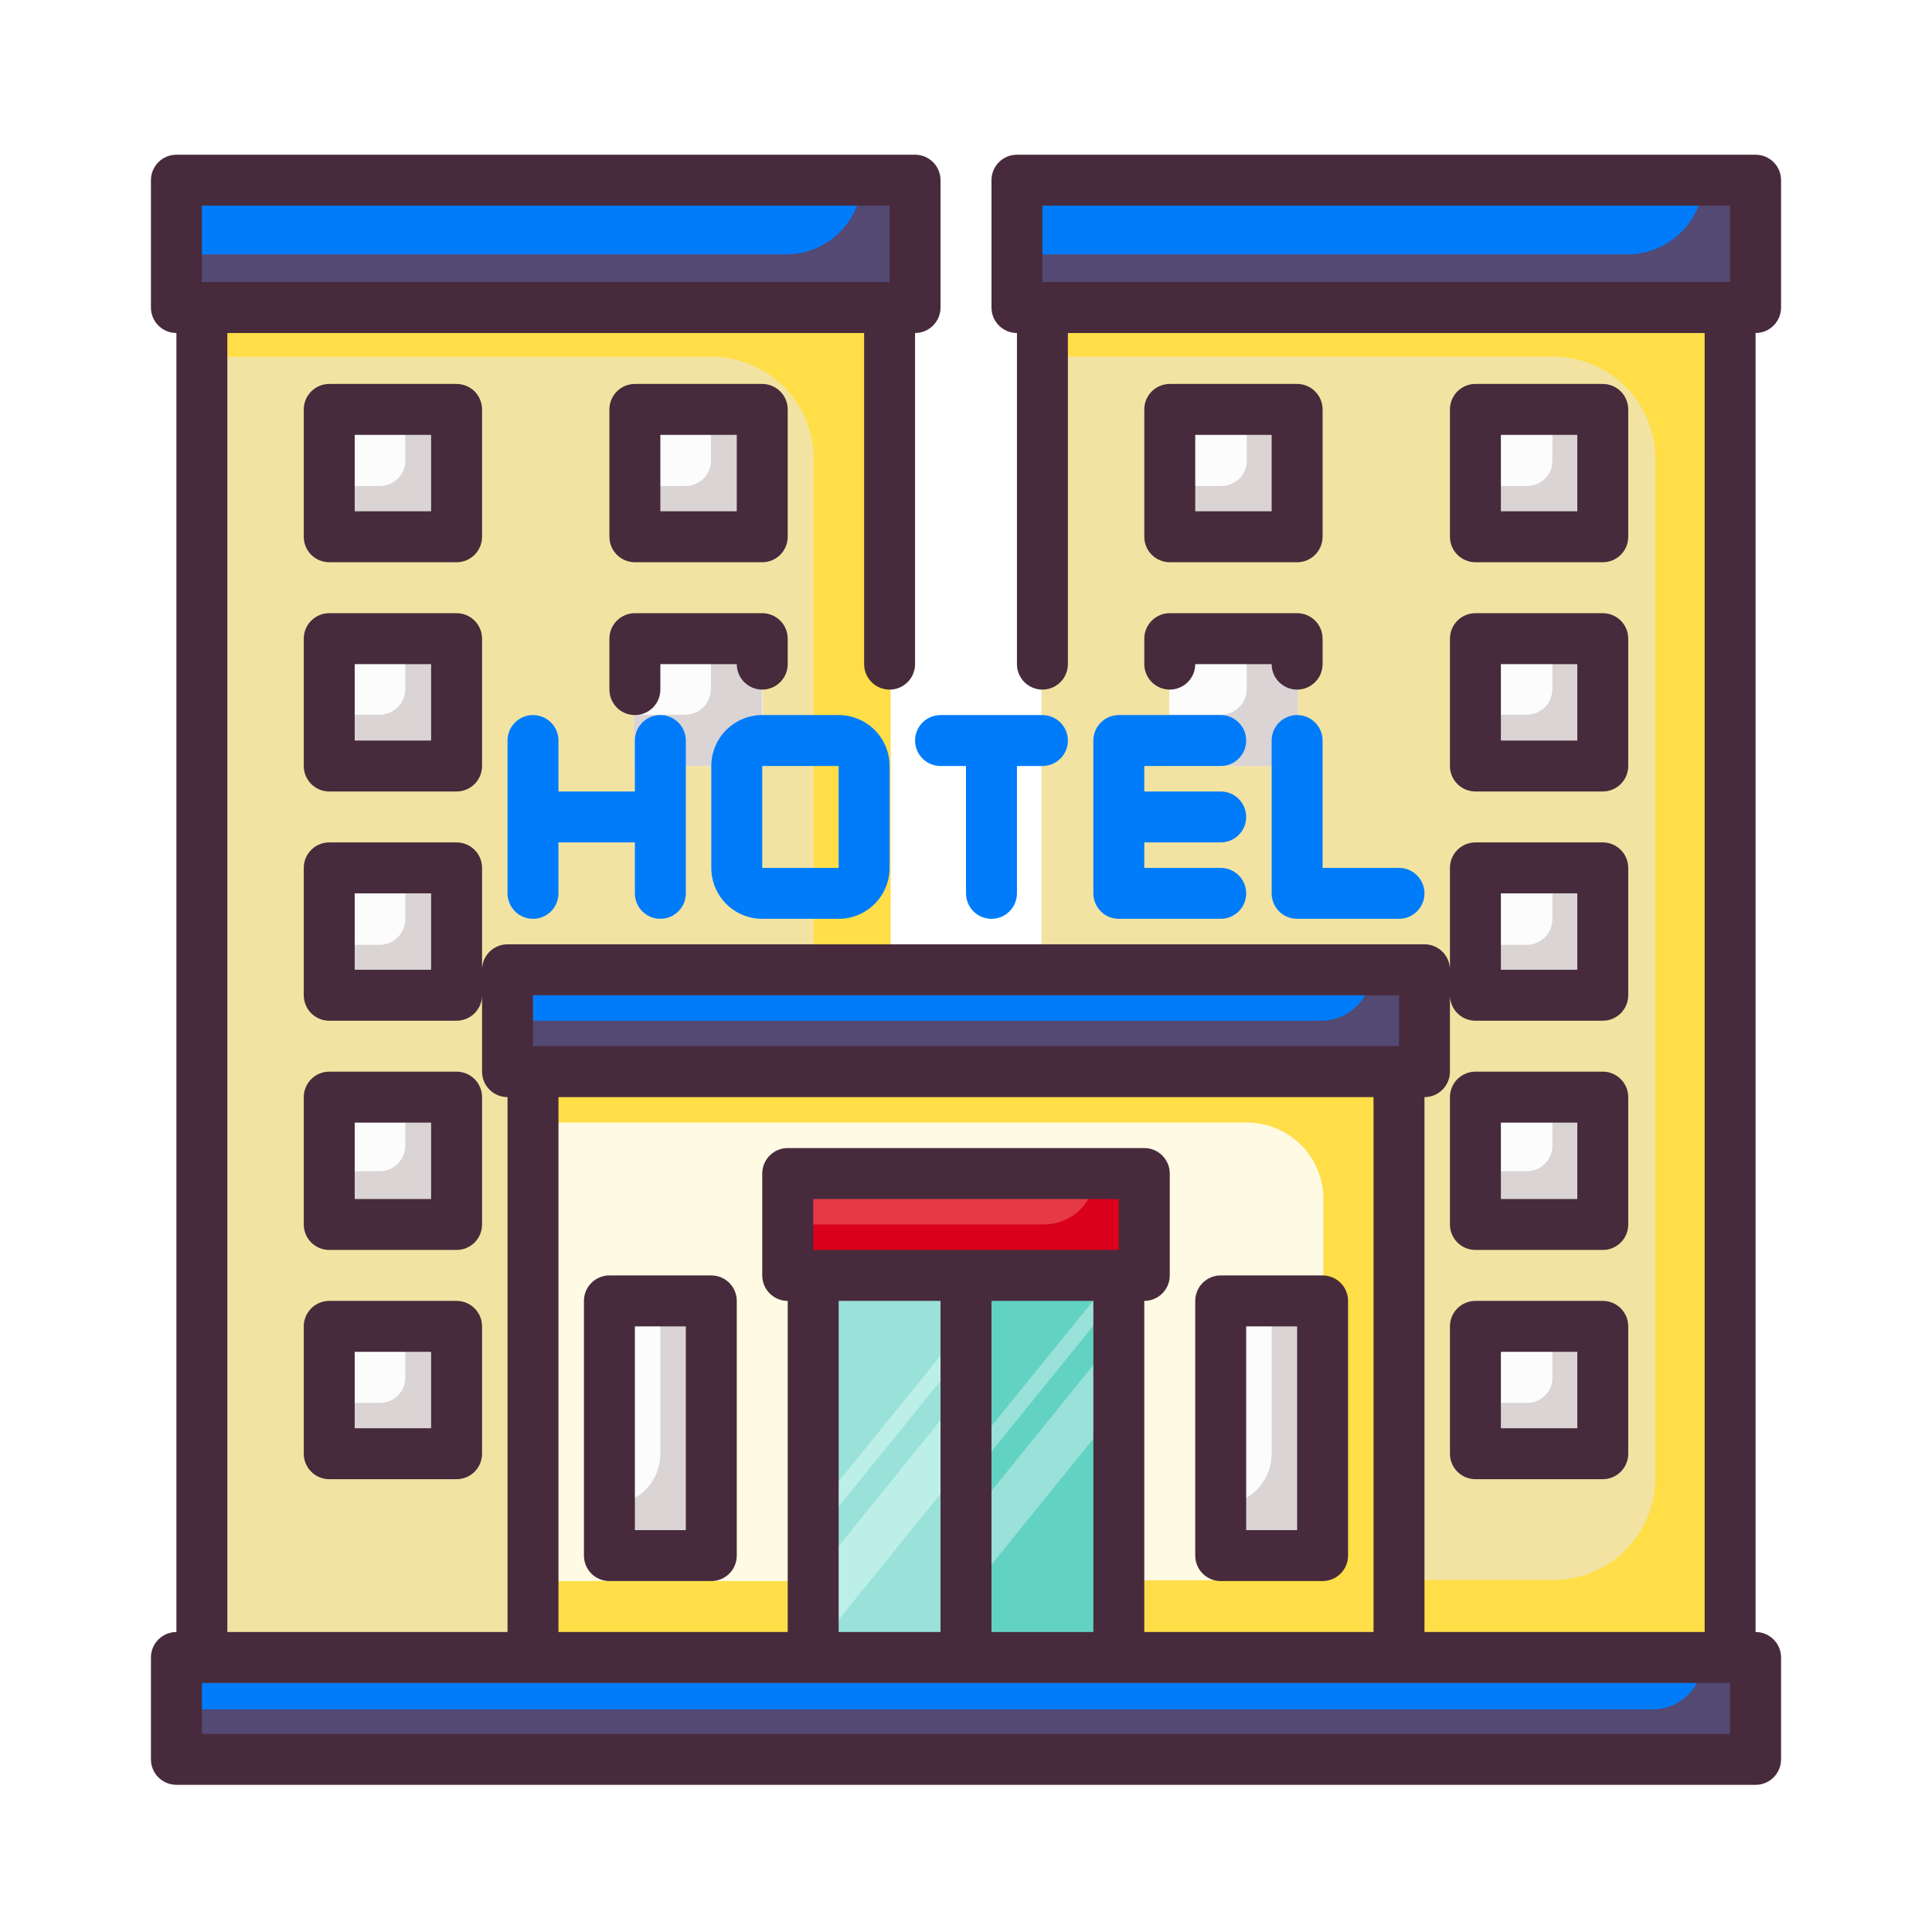 <svg width="512" height="512" viewBox="0 0 512 512" fill="none" xmlns="http://www.w3.org/2000/svg">
<path d="M296 338V439H276H256V338H296Z" fill="#62D3C2"/>
<path d="M296 354V373.542L256 423V403.458L296 354Z" fill="#99E1D9"/>
<path d="M296 338V343.607L256 393V386.258L295.133 338H296Z" fill="#99E1D9"/>
<path d="M256 338V439H236H216V338H256Z" fill="#99E1D9"/>
<path d="M256 368V387.542L216 437V417.458L256 368Z" fill="#BBEFE8"/>
<path d="M256 352V357.607L216 407V400.258L255.133 352H256Z" fill="#BBEFE8"/>
<path d="M162 345H188V412H162V345Z" fill="#FCFCFC"/>
<path d="M236 256.623V81H53V439H141.111V283.642H134.333V256.623H236ZM168.222 108.019H202.111V141.792H168.222V108.019ZM168.222 168.811H202.111V202.585H168.222V168.811ZM120.778 384.962H86.889V351.189H120.778V384.962ZM120.778 324.17H86.889V290.396H120.778V324.17ZM120.778 263.377H86.889V229.604H120.778V263.377ZM120.778 202.585H86.889V168.811H120.778V202.585ZM120.778 141.792H86.889V108.019H120.778V141.792Z" fill="#F2E3A2"/>
<path d="M208.889 81H53V94.538H188.556C195.746 94.538 202.642 97.391 207.726 102.469C212.81 107.547 215.667 114.434 215.667 121.615V257H236V81H208.889Z" fill="#FFDE48"/>
<path d="M371 284V439H296.588V337.913H303.353V310.957H208.647V337.913H215.412V439H141V284H371ZM350.706 412.043V344.652H323.647V412.043H350.706ZM188.353 412.043V344.652H161.294V412.043H188.353Z" fill="#FFFAE3"/>
<path d="M141 419H216V439H141V419Z" fill="#FFDE48"/>
<path d="M343.778 202.585V168.811H309.889V202.585H343.778ZM459 81V439H370.889V283.642H377.667V256.623H276V81H459ZM425.111 384.962V351.189H391.222V384.962H425.111ZM425.111 324.17V290.396H391.222V324.17H425.111ZM425.111 263.377V229.604H391.222V263.377H425.111ZM425.111 202.585V168.811H391.222V202.585H425.111ZM425.111 141.792V108.019H391.222V141.792H425.111ZM343.778 141.792V108.019H309.889V141.792H343.778Z" fill="#F2E3A2"/>
<path d="M350.706 284H141V297.478H330.412C335.794 297.478 340.956 299.608 344.762 303.4C348.568 307.191 350.706 312.334 350.706 317.696V408.674C350.706 411.355 349.637 413.926 347.734 415.822C345.831 417.718 343.25 418.783 340.559 418.783H296.588V439H371V284H350.706Z" fill="#FFDE48"/>
<path d="M438.667 81H276V94.509H411.556C418.746 94.509 425.642 97.356 430.726 102.423C435.81 107.49 438.667 114.362 438.667 121.528V391.717C438.667 398.883 435.81 405.755 430.726 410.822C425.642 415.889 418.746 418.736 411.556 418.736H370.889V439H459V81H438.667Z" fill="#FFDE48"/>
<path d="M465 439V467H47V439H53.742H141.387H215.548H235.774H256H276.226H296.452H370.613H458.258H465Z" fill="#007CFB"/>
<path d="M465 439V467H47V453H438.032C441.608 453 445.038 451.525 447.567 448.9C450.096 446.274 451.516 442.713 451.516 439H465Z" fill="#534972"/>
<path d="M391 352H425V385H391V352Z" fill="#FCFCFC"/>
<path d="M391 290H425V324H391V290Z" fill="#FCFCFC"/>
<path d="M391 230H425V264H391V230Z" fill="#FCFCFC"/>
<path d="M391 169H425V203H391V169Z" fill="#FCFCFC"/>
<path d="M391 109H425V142H391V109Z" fill="#FCFCFC"/>
<path d="M310 109H344V142H310V109Z" fill="#FCFCFC"/>
<path d="M465 47V81H458.276H276.724H270V47H465Z" fill="#007CFB"/>
<path d="M377 257V284H370.278H141.722H135V257H235.833H276.167H377Z" fill="#007CFB"/>
<path d="M377 257V284H135V270.5H350.111C353.677 270.5 357.096 269.078 359.618 266.546C362.139 264.014 363.556 260.58 363.556 257H377Z" fill="#534972"/>
<path d="M324 345H350V412H324V345Z" fill="#FCFCFC"/>
<path d="M350 345V412H324V398.6C327.448 398.6 330.754 397.188 333.192 394.675C335.63 392.162 337 388.754 337 385.2V345H350Z" fill="#DAD4D4"/>
<path d="M188 345V412H162V398.6C165.448 398.6 168.754 397.188 171.192 394.675C173.63 392.162 175 388.754 175 385.2V345H188Z" fill="#DAD4D4"/>
<path d="M310 196.2V169H344V196.2V203H310V196.2Z" fill="#FCFCFC"/>
<path d="M304 311V338H297.143H256H214.857H208V311H304Z" fill="#E63946"/>
<path d="M304 311V338H208V324.5H276.571C280.209 324.5 283.697 323.078 286.269 320.546C288.841 318.014 290.286 314.58 290.286 311H304Z" fill="#D8001A"/>
<path d="M242 47V81H235.276H53.724H47V47H242Z" fill="#007CFB"/>
<path d="M242 47V81H47V67.4H208.379C213.729 67.4 218.86 65.251 222.643 61.425C226.426 57.599 228.552 52.41 228.552 47H242Z" fill="#534972"/>
<path d="M465 47V81H270V67.4H431.379C436.729 67.4 441.86 65.251 445.643 61.425C449.426 57.599 451.552 52.41 451.552 47H465Z" fill="#534972"/>
<path d="M174.8 203H168V169H202V196.2C200.197 196.2 198.467 196.916 197.192 198.192C195.916 199.467 195.2 201.197 195.2 203H174.8Z" fill="#FCFCFC"/>
<path d="M168 109H202V142H168V109Z" fill="#FCFCFC"/>
<path d="M87 352H121V385H87V352Z" fill="#FCFCFC"/>
<path d="M87 290H121V324H87V290Z" fill="#FCFCFC"/>
<path d="M87 230H121V264H87V230Z" fill="#FCFCFC"/>
<path d="M87 169H121V203H87V169Z" fill="#FCFCFC"/>
<path d="M87 109H121V142H87V109Z" fill="#FCFCFC"/>
<path d="M121 109V142H87V128.8H100.6C102.403 128.8 104.133 128.105 105.408 126.867C106.684 125.629 107.4 123.95 107.4 122.2V109H121Z" fill="#DAD4D4"/>
<path d="M202 109V142H168V128.8H181.6C183.403 128.8 185.133 128.105 186.408 126.867C187.684 125.629 188.4 123.95 188.4 122.2V109H202Z" fill="#DAD4D4"/>
<path d="M121 352V385H87V371.8H100.6C102.403 371.8 104.133 371.105 105.408 369.867C106.684 368.629 107.4 366.95 107.4 365.2V352H121Z" fill="#DAD4D4"/>
<path d="M121 290V324H87V310.4H100.6C102.403 310.4 104.133 309.684 105.408 308.408C106.684 307.133 107.4 305.403 107.4 303.6V290H121Z" fill="#DAD4D4"/>
<path d="M121 230V264H87V250.4H100.6C102.403 250.4 104.133 249.684 105.408 248.408C106.684 247.133 107.4 245.403 107.4 243.6V230H121Z" fill="#DAD4D4"/>
<path d="M121 169V203H87V189.4H100.6C102.403 189.4 104.133 188.684 105.408 187.408C106.684 186.133 107.4 184.403 107.4 182.6V169H121Z" fill="#DAD4D4"/>
<path d="M202 169V203H168V189.4H181.6C183.403 189.4 185.133 188.684 186.408 187.408C187.684 186.133 188.4 184.403 188.4 182.6V169H202Z" fill="#DAD4D4"/>
<path d="M344 109V142H310V128.8H323.6C325.403 128.8 327.133 128.105 328.408 126.867C329.684 125.629 330.4 123.95 330.4 122.2V109H344Z" fill="#DAD4D4"/>
<path d="M425 109V142H391V128.8H404.6C406.403 128.8 408.133 128.105 409.408 126.867C410.684 125.629 411.4 123.95 411.4 122.2V109H425Z" fill="#DAD4D4"/>
<path d="M344 169V203H310V189.4H323.6C325.403 189.4 327.133 188.684 328.408 187.408C329.684 186.133 330.4 184.403 330.4 182.6V169H344Z" fill="#DAD4D4"/>
<path d="M425 169V203H391V189.4H404.6C406.403 189.4 408.133 188.684 409.408 187.408C410.684 186.133 411.4 184.403 411.4 182.6V169H425Z" fill="#DAD4D4"/>
<path d="M425 230V264H391V250.4H404.6C406.403 250.4 408.133 249.684 409.408 248.408C410.684 247.133 411.4 245.403 411.4 243.6V230H425Z" fill="#DAD4D4"/>
<path d="M425 290V324H391V310.4H404.6C406.403 310.4 408.133 309.684 409.408 308.408C410.684 307.133 411.4 305.403 411.4 303.6V290H425Z" fill="#DAD4D4"/>
<path d="M425 352V385H391V371.8H404.6C406.403 371.8 408.133 371.105 409.408 369.867C410.684 368.629 411.4 366.95 411.4 365.2V352H425Z" fill="#DAD4D4"/>
<path d="M46.75 473H465.25C467.04 473 468.757 472.289 470.023 471.023C471.289 469.757 472 468.04 472 466.25V439.25C472 437.46 471.289 435.743 470.023 434.477C468.757 433.211 467.04 432.5 465.25 432.5V88.25C467.04 88.25 468.757 87.539 470.023 86.273C471.289 85.007 472 83.29 472 81.5V47.75C472 45.96 471.289 44.243 470.023 42.977C468.757 41.711 467.04 41 465.25 41H269.5C267.71 41 265.993 41.711 264.727 42.977C263.461 44.243 262.75 45.96 262.75 47.75V81.5C262.75 83.29 263.461 85.007 264.727 86.273C265.993 87.539 267.71 88.25 269.5 88.25V176C269.5 177.79 270.211 179.507 271.477 180.773C272.743 182.039 274.46 182.75 276.25 182.75C278.04 182.75 279.757 182.039 281.023 180.773C282.289 179.507 283 177.79 283 176V88.25H451.75V432.5H377.5V290.75C379.29 290.75 381.007 290.039 382.273 288.773C383.539 287.507 384.25 285.79 384.25 284V263.75C384.25 265.54 384.961 267.257 386.227 268.523C387.493 269.789 389.21 270.5 391 270.5H424.75C426.54 270.5 428.257 269.789 429.523 268.523C430.789 267.257 431.5 265.54 431.5 263.75V230C431.5 228.21 430.789 226.493 429.523 225.227C428.257 223.961 426.54 223.25 424.75 223.25H391C389.21 223.25 387.493 223.961 386.227 225.227C384.961 226.493 384.25 228.21 384.25 230V257C384.25 255.21 383.539 253.493 382.273 252.227C381.007 250.961 379.29 250.25 377.5 250.25H134.5C132.71 250.25 130.993 250.961 129.727 252.227C128.461 253.493 127.75 255.21 127.75 257V230C127.75 228.21 127.039 226.493 125.773 225.227C124.507 223.961 122.79 223.25 121 223.25H87.25C85.46 223.25 83.743 223.961 82.477 225.227C81.211 226.493 80.5 228.21 80.5 230V263.75C80.5 265.54 81.211 267.257 82.477 268.523C83.743 269.789 85.46 270.5 87.25 270.5H121C122.79 270.5 124.507 269.789 125.773 268.523C127.039 267.257 127.75 265.54 127.75 263.75V284C127.75 285.79 128.461 287.507 129.727 288.773C130.993 290.039 132.71 290.75 134.5 290.75V432.5H60.25V88.25H229V176C229 177.79 229.711 179.507 230.977 180.773C232.243 182.039 233.96 182.75 235.75 182.75C237.54 182.75 239.257 182.039 240.523 180.773C241.789 179.507 242.5 177.79 242.5 176V88.25C244.29 88.25 246.007 87.539 247.273 86.273C248.539 85.007 249.25 83.29 249.25 81.5V47.75C249.25 45.96 248.539 44.243 247.273 42.977C246.007 41.711 244.29 41 242.5 41H46.75C44.96 41 43.243 41.711 41.977 42.977C40.711 44.243 40 45.96 40 47.75V81.5C40 83.29 40.711 85.007 41.977 86.273C43.243 87.539 44.96 88.25 46.75 88.25V432.5C44.96 432.5 43.243 433.211 41.977 434.477C40.711 435.743 40 437.46 40 439.25V466.25C40 468.04 40.711 469.757 41.977 471.023C43.243 472.289 44.96 473 46.75 473ZM276.25 54.5H458.5V74.75H276.25V54.5ZM397.75 236.75H418V257H397.75V236.75ZM114.25 257H94V236.75H114.25V257ZM53.5 54.5H235.75V74.75H53.5V54.5ZM141.25 263.75H370.75V277.25H141.25V263.75ZM148 290.75H364V432.5H303.25V344.75C305.04 344.75 306.757 344.039 308.023 342.773C309.289 341.507 310 339.79 310 338V311C310 309.21 309.289 307.493 308.023 306.227C306.757 304.961 305.04 304.25 303.25 304.25H208.75C206.96 304.25 205.243 304.961 203.977 306.227C202.711 307.493 202 309.21 202 311V338C202 339.79 202.711 341.507 203.977 342.773C205.243 344.039 206.96 344.75 208.75 344.75V432.5H148V290.75ZM222.25 432.5V344.75H249.25V432.5H222.25ZM262.75 344.75H289.75V432.5H262.75V344.75ZM215.5 331.25V317.75H296.5V331.25H215.5ZM215.5 446H458.5V459.5H53.5V446H215.5Z" fill="#472B3C"/>
<path d="M188.5 338H161.5C159.71 338 157.993 338.711 156.727 339.977C155.461 341.243 154.75 342.96 154.75 344.75V412.25C154.75 414.04 155.461 415.757 156.727 417.023C157.993 418.289 159.71 419 161.5 419H188.5C190.29 419 192.007 418.289 193.273 417.023C194.539 415.757 195.25 414.04 195.25 412.25V344.75C195.25 342.96 194.539 341.243 193.273 339.977C192.007 338.711 190.29 338 188.5 338ZM181.75 405.5H168.25V351.5H181.75V405.5Z" fill="#472B3C"/>
<path d="M323.5 419H350.5C352.29 419 354.007 418.289 355.273 417.023C356.539 415.757 357.25 414.04 357.25 412.25V344.75C357.25 342.96 356.539 341.243 355.273 339.977C354.007 338.711 352.29 338 350.5 338H323.5C321.71 338 319.993 338.711 318.727 339.977C317.461 341.243 316.75 342.96 316.75 344.75V412.25C316.75 414.04 317.461 415.757 318.727 417.023C319.993 418.289 321.71 419 323.5 419ZM330.25 351.5H343.75V405.5H330.25V351.5Z" fill="#472B3C"/>
<path d="M127.75 108.5C127.75 106.71 127.039 104.993 125.773 103.727C124.507 102.461 122.79 101.75 121 101.75H87.25C85.46 101.75 83.743 102.461 82.477 103.727C81.211 104.993 80.5 106.71 80.5 108.5V142.25C80.5 144.04 81.211 145.757 82.477 147.023C83.743 148.289 85.46 149 87.25 149H121C122.79 149 124.507 148.289 125.773 147.023C127.039 145.757 127.75 144.04 127.75 142.25V108.5ZM114.25 135.5H94V115.25H114.25V135.5Z" fill="#472B3C"/>
<path d="M168.25 149H202C203.79 149 205.507 148.289 206.773 147.023C208.039 145.757 208.75 144.04 208.75 142.25V108.5C208.75 106.71 208.039 104.993 206.773 103.727C205.507 102.461 203.79 101.75 202 101.75H168.25C166.46 101.75 164.743 102.461 163.477 103.727C162.211 104.993 161.5 106.71 161.5 108.5V142.25C161.5 144.04 162.211 145.757 163.477 147.023C164.743 148.289 166.46 149 168.25 149ZM175 115.25H195.25V135.5H175V115.25Z" fill="#472B3C"/>
<path d="M121 162.5H87.25C85.46 162.5 83.743 163.211 82.477 164.477C81.211 165.743 80.5 167.46 80.5 169.25V203C80.5 204.79 81.211 206.507 82.477 207.773C83.743 209.039 85.46 209.75 87.25 209.75H121C122.79 209.75 124.507 209.039 125.773 207.773C127.039 206.507 127.75 204.79 127.75 203V169.25C127.75 167.46 127.039 165.743 125.773 164.477C124.507 163.211 122.79 162.5 121 162.5ZM114.25 196.25H94V176H114.25V196.25Z" fill="#472B3C"/>
<path d="M202 182.75C203.79 182.75 205.507 182.039 206.773 180.773C208.039 179.507 208.75 177.79 208.75 176V169.25C208.75 167.46 208.039 165.743 206.773 164.477C205.507 163.211 203.79 162.5 202 162.5H168.25C166.46 162.5 164.743 163.211 163.477 164.477C162.211 165.743 161.5 167.46 161.5 169.25V182.75C161.5 184.54 162.211 186.257 163.477 187.523C164.743 188.789 166.46 189.5 168.25 189.5C170.04 189.5 171.757 188.789 173.023 187.523C174.289 186.257 175 184.54 175 182.75V176H195.25C195.25 177.79 195.961 179.507 197.227 180.773C198.493 182.039 200.21 182.75 202 182.75Z" fill="#472B3C"/>
<path d="M127.75 290.75C127.75 288.96 127.039 287.243 125.773 285.977C124.507 284.711 122.79 284 121 284H87.25C85.46 284 83.743 284.711 82.477 285.977C81.211 287.243 80.5 288.96 80.5 290.75V324.5C80.5 326.29 81.211 328.007 82.477 329.273C83.743 330.539 85.46 331.25 87.25 331.25H121C122.79 331.25 124.507 330.539 125.773 329.273C127.039 328.007 127.75 326.29 127.75 324.5V290.75ZM114.25 317.75H94V297.5H114.25V317.75Z" fill="#472B3C"/>
<path d="M121 344.75H87.25C85.46 344.75 83.743 345.461 82.477 346.727C81.211 347.993 80.5 349.71 80.5 351.5V385.25C80.5 387.04 81.211 388.757 82.477 390.023C83.743 391.289 85.46 392 87.25 392H121C122.79 392 124.507 391.289 125.773 390.023C127.039 388.757 127.75 387.04 127.75 385.25V351.5C127.75 349.71 127.039 347.993 125.773 346.727C124.507 345.461 122.79 344.75 121 344.75ZM114.25 378.5H94V358.25H114.25V378.5Z" fill="#472B3C"/>
<path d="M343.75 101.75H310C308.21 101.75 306.493 102.461 305.227 103.727C303.961 104.993 303.25 106.71 303.25 108.5V142.25C303.25 144.04 303.961 145.757 305.227 147.023C306.493 148.289 308.21 149 310 149H343.75C345.54 149 347.257 148.289 348.523 147.023C349.789 145.757 350.5 144.04 350.5 142.25V108.5C350.5 106.71 349.789 104.993 348.523 103.727C347.257 102.461 345.54 101.75 343.75 101.75ZM337 135.5H316.75V115.25H337V135.5Z" fill="#472B3C"/>
<path d="M391 149H424.75C426.54 149 428.257 148.289 429.523 147.023C430.789 145.757 431.5 144.04 431.5 142.25V108.5C431.5 106.71 430.789 104.993 429.523 103.727C428.257 102.461 426.54 101.75 424.75 101.75H391C389.21 101.75 387.493 102.461 386.227 103.727C384.961 104.993 384.25 106.71 384.25 108.5V142.25C384.25 144.04 384.961 145.757 386.227 147.023C387.493 148.289 389.21 149 391 149ZM397.75 115.25H418V135.5H397.75V115.25Z" fill="#472B3C"/>
<path d="M384.25 203C384.25 204.79 384.961 206.507 386.227 207.773C387.493 209.039 389.21 209.75 391 209.75H424.75C426.54 209.75 428.257 209.039 429.523 207.773C430.789 206.507 431.5 204.79 431.5 203V169.25C431.5 167.46 430.789 165.743 429.523 164.477C428.257 163.211 426.54 162.5 424.75 162.5H391C389.21 162.5 387.493 163.211 386.227 164.477C384.961 165.743 384.25 167.46 384.25 169.25V203ZM397.75 176H418V196.25H397.75V176Z" fill="#472B3C"/>
<path d="M303.25 176C303.25 177.79 303.961 179.507 305.227 180.773C306.493 182.039 308.21 182.75 310 182.75C311.79 182.75 313.507 182.039 314.773 180.773C316.039 179.507 316.75 177.79 316.75 176H337C337 177.79 337.711 179.507 338.977 180.773C340.243 182.039 341.96 182.75 343.75 182.75C345.54 182.75 347.257 182.039 348.523 180.773C349.789 179.507 350.5 177.79 350.5 176V169.25C350.5 167.46 349.789 165.743 348.523 164.477C347.257 163.211 345.54 162.5 343.75 162.5H310C308.21 162.5 306.493 163.211 305.227 164.477C303.961 165.743 303.25 167.46 303.25 169.25V176Z" fill="#472B3C"/>
<path d="M431.5 290.75C431.5 288.96 430.789 287.243 429.523 285.977C428.257 284.711 426.54 284 424.75 284H391C389.21 284 387.493 284.711 386.227 285.977C384.961 287.243 384.25 288.96 384.25 290.75V324.5C384.25 326.29 384.961 328.007 386.227 329.273C387.493 330.539 389.21 331.25 391 331.25H424.75C426.54 331.25 428.257 330.539 429.523 329.273C430.789 328.007 431.5 326.29 431.5 324.5V290.75ZM418 317.75H397.75V297.5H418V317.75Z" fill="#472B3C"/>
<path d="M424.75 344.75H391C389.21 344.75 387.493 345.461 386.227 346.727C384.961 347.993 384.25 349.71 384.25 351.5V385.25C384.25 387.04 384.961 388.757 386.227 390.023C387.493 391.289 389.21 392 391 392H424.75C426.54 392 428.257 391.289 429.523 390.023C430.789 388.757 431.5 387.04 431.5 385.25V351.5C431.5 349.71 430.789 347.993 429.523 346.727C428.257 345.461 426.54 344.75 424.75 344.75ZM418 378.5H397.75V358.25H418V378.5Z" fill="#472B3C"/>
<path d="M175 243.5C176.79 243.5 178.507 242.789 179.773 241.523C181.039 240.257 181.75 238.54 181.75 236.75V196.25C181.75 194.46 181.039 192.743 179.773 191.477C178.507 190.211 176.79 189.5 175 189.5C173.21 189.5 171.493 190.211 170.227 191.477C168.961 192.743 168.25 194.46 168.25 196.25V209.75H148V196.25C148 194.46 147.289 192.743 146.023 191.477C144.757 190.211 143.04 189.5 141.25 189.5C139.46 189.5 137.743 190.211 136.477 191.477C135.211 192.743 134.5 194.46 134.5 196.25V236.75C134.5 238.54 135.211 240.257 136.477 241.523C137.743 242.789 139.46 243.5 141.25 243.5C143.04 243.5 144.757 242.789 146.023 241.523C147.289 240.257 148 238.54 148 236.75V223.25H168.25V236.75C168.25 238.54 168.961 240.257 170.227 241.523C171.493 242.789 173.21 243.5 175 243.5Z" fill="#007CFB"/>
<path d="M202 243.5H222.25C225.83 243.5 229.264 242.078 231.796 239.546C234.328 237.014 235.75 233.58 235.75 230V203C235.75 199.42 234.328 195.986 231.796 193.454C229.264 190.922 225.83 189.5 222.25 189.5H202C198.42 189.5 194.986 190.922 192.454 193.454C189.922 195.986 188.5 199.42 188.5 203V230C188.5 233.58 189.922 237.014 192.454 239.546C194.986 242.078 198.42 243.5 202 243.5ZM202 203H222.25V230H202V203Z" fill="#007CFB"/>
<path d="M262.75 243.5C264.54 243.5 266.257 242.789 267.523 241.523C268.789 240.257 269.5 238.54 269.5 236.75V203H276.25C278.04 203 279.757 202.289 281.023 201.023C282.289 199.757 283 198.04 283 196.25C283 194.46 282.289 192.743 281.023 191.477C279.757 190.211 278.04 189.5 276.25 189.5H249.25C247.46 189.5 245.743 190.211 244.477 191.477C243.211 192.743 242.5 194.46 242.5 196.25C242.5 198.04 243.211 199.757 244.477 201.023C245.743 202.289 247.46 203 249.25 203H256V236.75C256 238.54 256.711 240.257 257.977 241.523C259.243 242.789 260.96 243.5 262.75 243.5Z" fill="#007CFB"/>
<path d="M289.75 196.25V236.75C289.75 238.54 290.461 240.257 291.727 241.523C292.993 242.789 294.71 243.5 296.5 243.5H323.5C325.29 243.5 327.007 242.789 328.273 241.523C329.539 240.257 330.25 238.54 330.25 236.75C330.25 234.96 329.539 233.243 328.273 231.977C327.007 230.711 325.29 230 323.5 230H303.25V223.25H323.5C325.29 223.25 327.007 222.539 328.273 221.273C329.539 220.007 330.25 218.29 330.25 216.5C330.25 214.71 329.539 212.993 328.273 211.727C327.007 210.461 325.29 209.75 323.5 209.75H303.25V203H323.5C325.29 203 327.007 202.289 328.273 201.023C329.539 199.757 330.25 198.04 330.25 196.25C330.25 194.46 329.539 192.743 328.273 191.477C327.007 190.211 325.29 189.5 323.5 189.5H296.5C294.71 189.5 292.993 190.211 291.727 191.477C290.461 192.743 289.75 194.46 289.75 196.25Z" fill="#007CFB"/>
<path d="M343.75 189.5C341.96 189.5 340.243 190.211 338.977 191.477C337.711 192.743 337 194.46 337 196.25V236.75C337 238.54 337.711 240.257 338.977 241.523C340.243 242.789 341.96 243.5 343.75 243.5H370.75C372.54 243.5 374.257 242.789 375.523 241.523C376.789 240.257 377.5 238.54 377.5 236.75C377.5 234.96 376.789 233.243 375.523 231.977C374.257 230.711 372.54 230 370.75 230H350.5V196.25C350.5 194.46 349.789 192.743 348.523 191.477C347.257 190.211 345.54 189.5 343.75 189.5Z" fill="#007CFB"/>
</svg>
